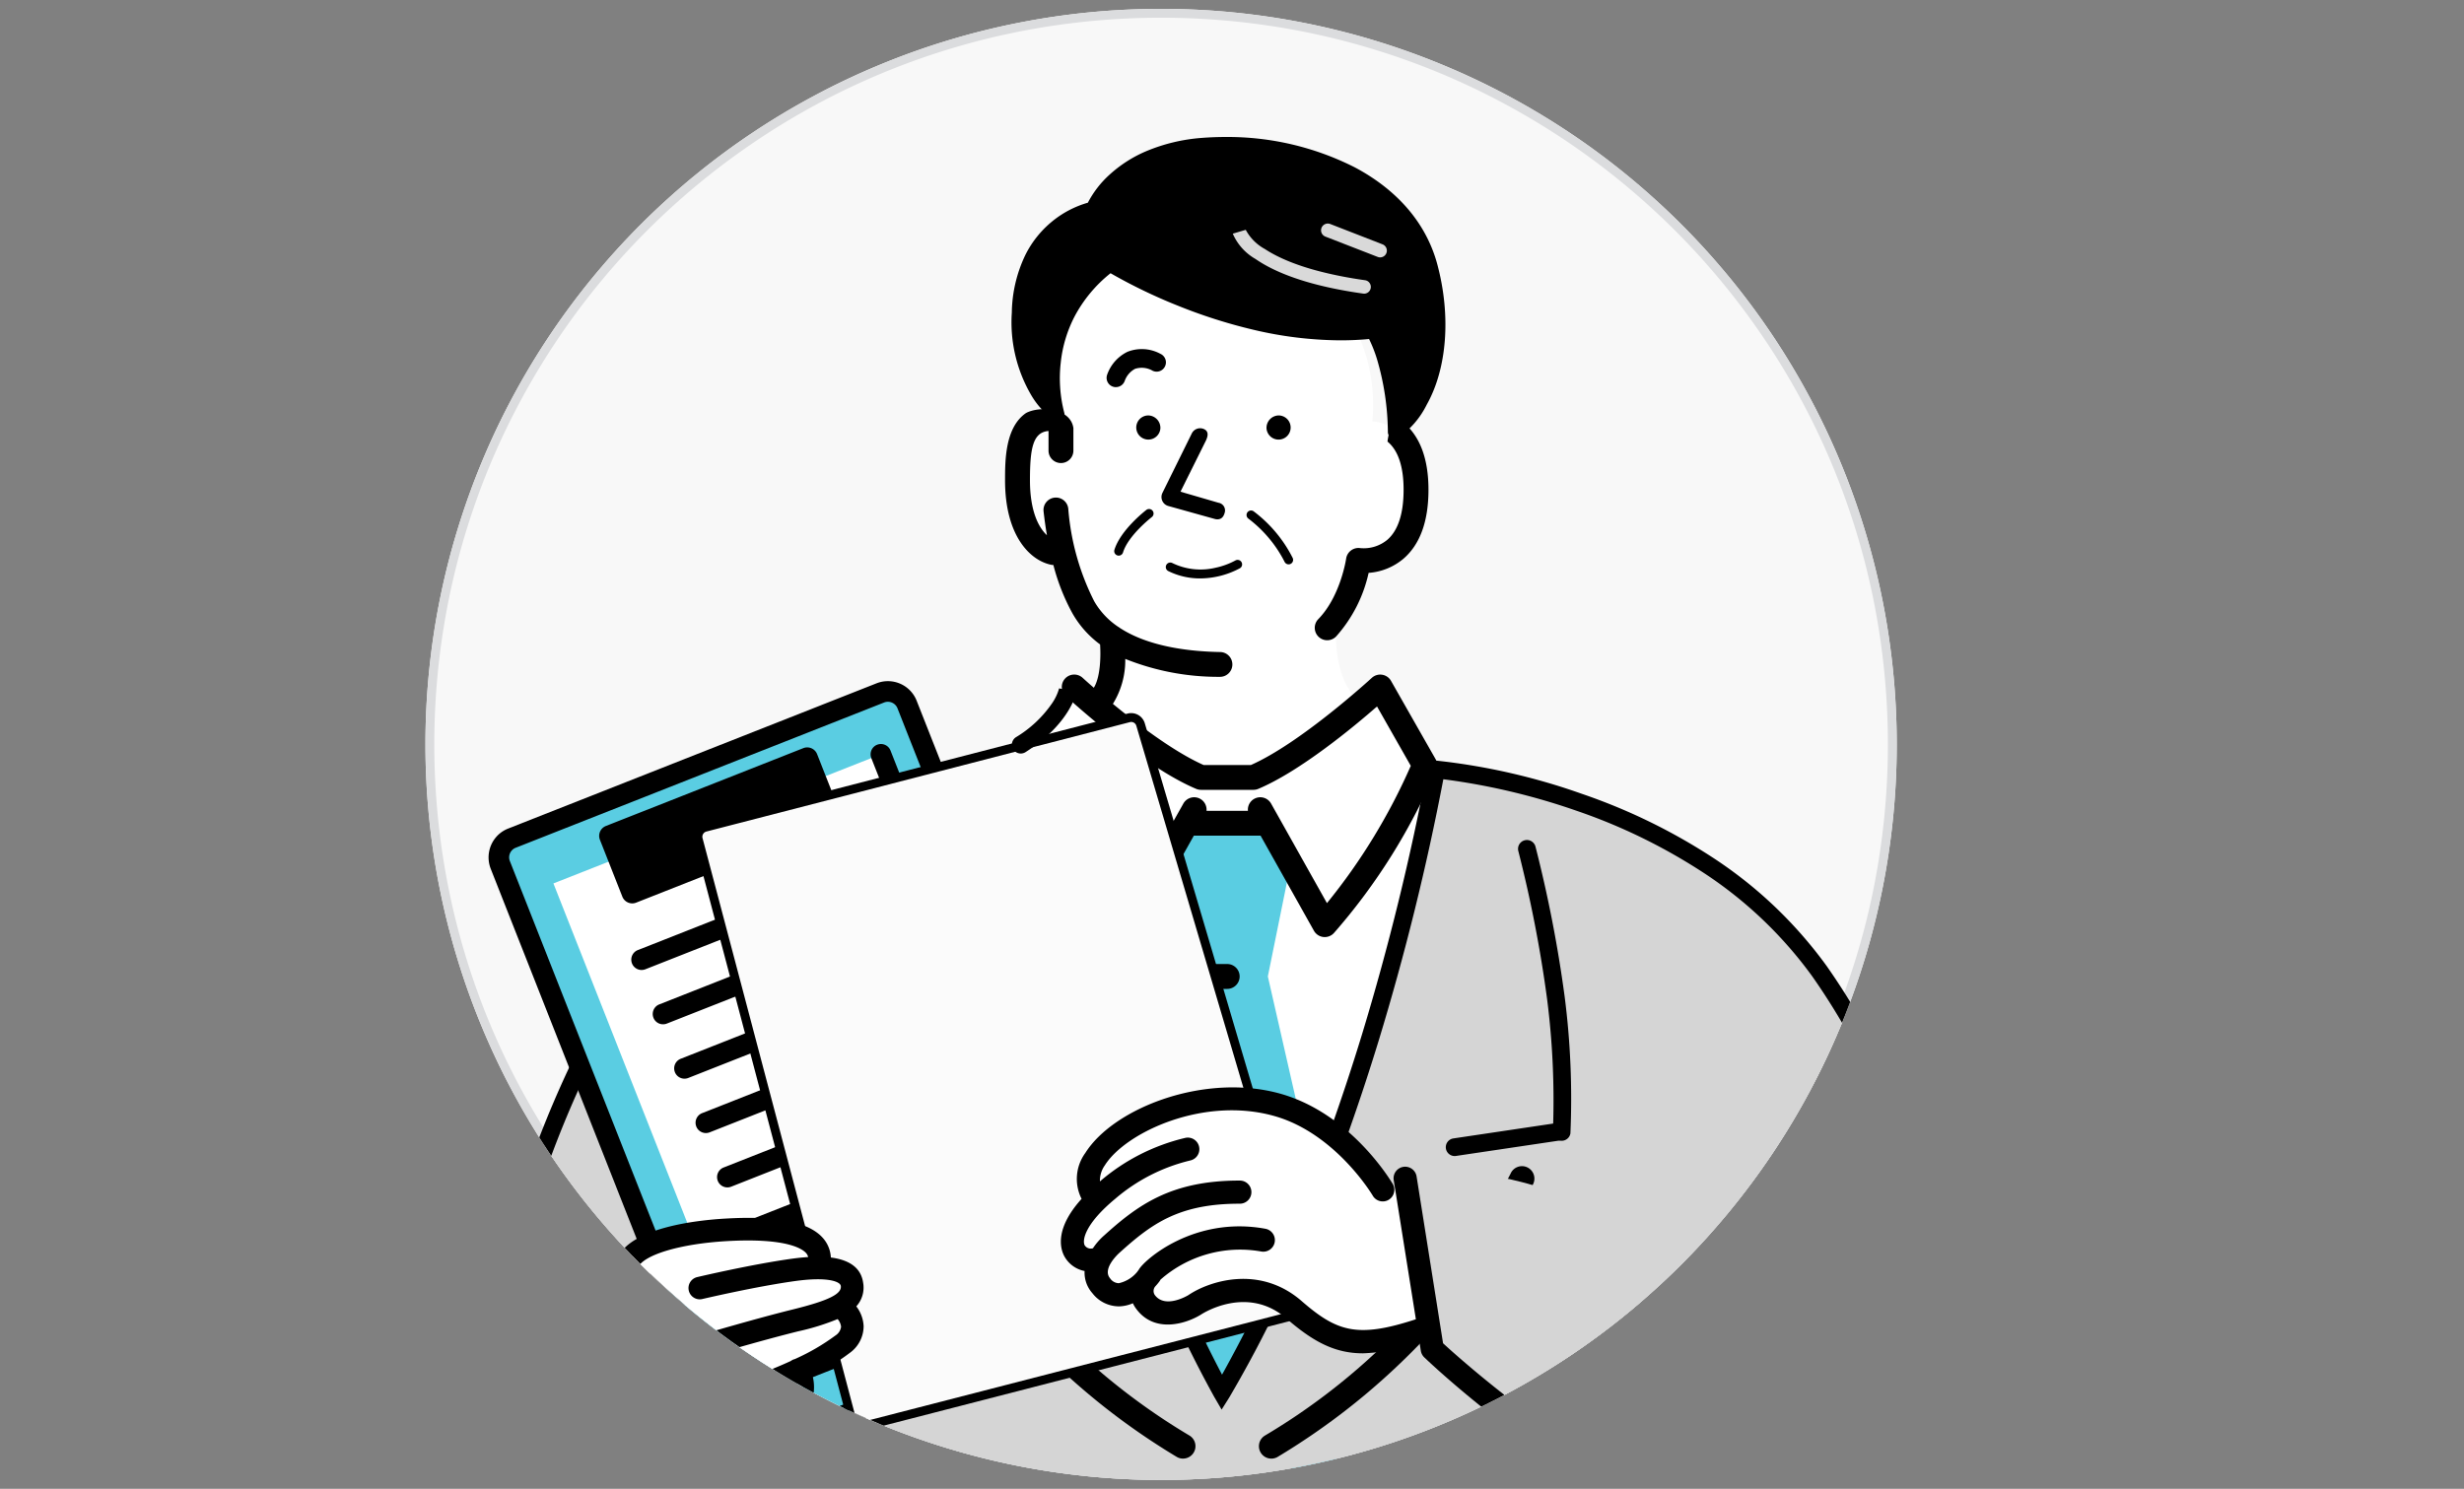 <svg xmlns="http://www.w3.org/2000/svg" xmlns:xlink="http://www.w3.org/1999/xlink" width="278" height="168" viewBox="0 0 278 168"><rect x="0" y="0" width="278" height="168" fill="#808080" stroke="none"/><defs><clipPath id="a"><rect width="278" height="168" transform="translate(501 1078)" fill="none" stroke="#707070" stroke-width="1"/></clipPath><clipPath id="b"><circle cx="83" cy="83" r="83" transform="translate(540 1332)" fill="#fff"/></clipPath><clipPath id="c"><rect width="220.068" height="171.021" fill="none"/></clipPath></defs><g transform="translate(-501 -1078)"><path d="M83,0A83,83,0,1,1,0,83,83,83,0,0,1,83,0Z" transform="translate(549 1079)" fill="#f8f8f8"/><path d="M83,1A82.612,82.612,0,0,0,66.473,2.666,81.546,81.546,0,0,0,37.154,15,82.242,82.242,0,0,0,7.444,51.082,81.58,81.58,0,0,0,2.666,66.473a82.81,82.81,0,0,0,0,33.054A81.546,81.546,0,0,0,15,128.846a82.242,82.242,0,0,0,36.078,29.71,81.58,81.58,0,0,0,15.391,4.778,82.81,82.81,0,0,0,33.054,0A81.546,81.546,0,0,0,128.846,151a82.242,82.242,0,0,0,29.71-36.078,81.58,81.58,0,0,0,4.778-15.391,82.81,82.81,0,0,0,0-33.054A81.546,81.546,0,0,0,151,37.154a82.242,82.242,0,0,0-36.078-29.71A81.58,81.58,0,0,0,99.527,2.666,82.612,82.612,0,0,0,83,1m0-1A83,83,0,1,1,0,83,83,83,0,0,1,83,0Z" transform="translate(549 1079)" fill="#dbdcde"/><g clip-path="url(#a)"><g transform="translate(9 -253)" clip-path="url(#b)"><g transform="translate(515.966 1326.979)" clip-path="url(#c)"><path d="M73.062,17.056c-5.806-1.3-15.651-1.955-18.1,1.173s-3.326,16.825-3.326,16.825a10.516,10.516,0,0,0-4.277,8.707c.277,5.619,3.853,7.686,5.452,7.727,0,0,1.247,6.84,5.965,9.979a11.444,11.444,0,0,1-2.347,7.14l-2.153-1.76-4.891,8.7-3.423,1.272s1.9,28.66,6.377,38.149S67.584,134.732,80.5,131.7,96.831,77.509,96.831,77.509L93.7,75.259l-4.7-8.316-2.141,1.7s-3.6-1.975-3.063-9.34a23.544,23.544,0,0,0,2.662-7.3s6.064,1.047,6.358-7.169-4.989-8.217-4.989-8.217,2.25-15.75-14.77-19.564" transform="translate(43.029 14.954)" fill="#fff"/><path d="M73.166,54.647l-2.575,12.7,5.677,24.894,2.076,30.927L51.8,121.291l2.5-23.684,7.981-30.257L58.465,55.33l3.81-5.272h6.989Z" transform="translate(48.487 46.858)" fill="#5acde2"/><path d="M56.557,27.731a1.362,1.362,0,1,1-1.361-1.44,1.4,1.4,0,0,1,1.361,1.44" transform="translate(50.397 24.61)"/><path d="M61.426,27.731a1.363,1.363,0,1,0,1.361-1.44,1.4,1.4,0,0,0-1.361,1.44" transform="translate(57.501 24.61)"/><path d="M61.608,38.817a1.093,1.093,0,0,1-.283-.039l-5.251-1.466a1.05,1.05,0,0,1-.674-1.45l3.31-6.705a1.051,1.051,0,0,1,1.394-.521c.529.242.467.744.225,1.273L57.452,35.7l4.283,1.248a.878.878,0,0,1,.7,1.133c-.13.465-.371.737-.832.737" transform="translate(51.772 23.806)"/><path d="M53.159,26.721a1.07,1.07,0,0,1-.327-.052,1.047,1.047,0,0,1-.674-1.315,4.534,4.534,0,0,1,2.31-2.623,4.409,4.409,0,0,1,3.727.238,1.051,1.051,0,1,1-.889,1.905,2.448,2.448,0,0,0-1.984-.221A2.485,2.485,0,0,0,54.158,26a1.057,1.057,0,0,1-1,.718" transform="translate(48.778 20.987)"/><path d="M74.233,26.783c1.88,1.557,2.834,4.11,2.834,7.593,0,3.559-.953,6.178-2.827,7.789a6.847,6.847,0,0,1-3.926,1.593,15.912,15.912,0,0,1-3.667,7.177,1.4,1.4,0,0,1-2.012-1.955c2.507-2.573,3.138-6.784,3.142-6.827a1.406,1.406,0,0,1,1.6-1.189,4.164,4.164,0,0,0,3.059-.949c1.21-1.059,1.824-2.956,1.824-5.64,0-2.606-.61-4.436-1.816-5.433,0,0,.316-3.086,1.787-2.161" transform="translate(60.134 24.908)"/><path d="M53.9,28.019V30.6a1.4,1.4,0,0,1-2.805,0V28.387l-.019,0C49.318,28.542,49,30.383,49,33.955c0,3.473.98,5.332,1.915,6.19q-.224-1.3-.379-2.689a1.4,1.4,0,1,1,2.786-.314,27.878,27.878,0,0,0,2.918,10.441,8.661,8.661,0,0,0,2.691,2.883,1.378,1.378,0,0,1,.2.134c3.16,2.074,7.638,2.66,11.318,2.728a1.4,1.4,0,0,1-.025,2.8h-.027a28.171,28.171,0,0,1-10.645-2.025,9.306,9.306,0,0,1-1.394,5.075c2.836,2.333,6.929,5.438,10.236,6.9h5.332c5.636-2.484,13.56-9.76,13.642-9.833a1.4,1.4,0,0,1,2.168.337l5.009,8.8a1.4,1.4,0,0,1,.085,1.206A67.929,67.929,0,0,1,83.3,85.029a1.4,1.4,0,0,1-2.263-.254L75.018,74.049H67.49l-1.917,3.417,2.244,11.069h3.439a1.4,1.4,0,0,1,0,2.805H67.788l-5.427,23.8a1.4,1.4,0,0,1-1.367,1.092,1.438,1.438,0,0,1-.312-.035,1.405,1.405,0,0,1-1.057-1.679l5.611-24.6-1.764-8.707-2,3.562a1.4,1.4,0,0,1-2.263.254A67.9,67.9,0,0,1,47.686,66.59a1.4,1.4,0,0,1,2.608-1.028A67.268,67.268,0,0,0,60,81.664l6.3-11.224a1.4,1.4,0,0,1,2.62.805h4.672a1.4,1.4,0,0,1,2.62-.805l.858,1.531.008.012,5.431,9.68a67.621,67.621,0,0,0,9.456-15.493l-3.808-6.7c-2.629,2.3-8.666,7.307-13.4,9.3a1.421,1.421,0,0,1-.544.108H68.3a1.413,1.413,0,0,1-.544-.108c-6.1-2.563-14.364-10.145-14.712-10.467a1.4,1.4,0,1,1,1.9-2.062c.019.017.486.445,1.26,1.119.728-1.156.805-3.46.709-4.891a11.233,11.233,0,0,1-3.125-3.514,23.594,23.594,0,0,1-2.145-5.446,1.25,1.25,0,0,1-.265-.029c-2.393-.5-5.189-3.293-5.189-9.528,0-2.217,0-5.955,2.352-7.584,1.462-.809,4.985-.647,5.353,1.648" transform="translate(43.239 24.27)"/><path d="M34.889,66.342q.476-.587.964-1.166C40.97,58.857,49.7,52.538,65.648,48.325c8.728-1.806,10.439-1.373,10.439-1.373S86.112,94.971,99.053,117.24c0,0,15.547-24.71,24.174-70.288,0,0,28.641,2.273,43.237,22.739a75.832,75.832,0,0,1,11.663,25.8s22.8,38.722.43,41.3-29.256-5.162-29.256-5.162l1.291,12.046H59.811V130.34s-49.477,11.617-43.454-18.5,18.532-45.5,18.532-45.5" transform="translate(14.836 43.908)" fill="#d5d5d5"/><path d="M151.705,144.678H58.811v-13.1a98.538,98.538,0,0,1-18.48,1.966,47.283,47.283,0,0,1-12.476-1.459c-4.34-1.2-7.646-3.161-9.826-5.821-2.974-3.628-3.867-8.547-2.652-14.619A143.955,143.955,0,0,1,20.851,91.69a120.932,120.932,0,0,1,6.139-14.347,70.954,70.954,0,0,1,7.123-11.632c.331-.407.657-.8.97-1.172A42.01,42.01,0,0,1,46.173,55.1a74.148,74.148,0,0,1,19.22-7.746l.053-.012a54.425,54.425,0,0,1,9.921-1.439,4.213,4.213,0,0,1,.967.076l.606.153.128.612c.025.12,2.549,12.152,6.618,26.741,2.387,8.56,4.831,16.312,7.264,23.04a136.321,136.321,0,0,0,8.124,18.708,153.808,153.808,0,0,0,7.935-16.495c2.866-6.861,5.511-14.234,7.86-21.916a283.364,283.364,0,0,0,7.377-30.061l.167-.882.895.071A72.2,72.2,0,0,1,139.7,49.7a66.093,66.093,0,0,1,14.4,6.964,48.73,48.73,0,0,1,13.181,12.444,77.035,77.035,0,0,1,11.787,26,108.691,108.691,0,0,1,6.585,13.8,57.517,57.517,0,0,1,3.408,12.063c.672,4.522.319,8.209-1.051,10.96-1.673,3.36-4.814,5.329-9.335,5.85a77.094,77.094,0,0,1-8.783.534c-10.689,0-16.58-2.644-19.341-4.432Zm-90.895-2h88.669l-1.513-14.116,2.08,2.4a13.574,13.574,0,0,0,4.287,2.666c2.823,1.227,7.813,2.689,15.555,2.689a75.092,75.092,0,0,0,8.553-.521,11.585,11.585,0,0,0,5-1.634,7.8,7.8,0,0,0,2.77-3.12c2.726-5.475.188-14.651-2.421-21.385A105.9,105.9,0,0,0,177.266,96l-.075-.128-.035-.145a74.981,74.981,0,0,0-11.5-25.452,46.73,46.73,0,0,0-12.619-11.913,64.042,64.042,0,0,0-13.936-6.75,74.506,74.506,0,0,0-15.058-3.566,284.8,284.8,0,0,1-7.27,29.412c-2.373,7.752-5.044,15.193-7.939,22.118a134.868,134.868,0,0,1-8.928,18.2l-.88,1.4-.831-1.429A129.951,129.951,0,0,1,89.065,97.2c-2.45-6.777-4.91-14.579-7.311-23.189-3.5-12.567-5.868-23.247-6.486-26.107A54.249,54.249,0,0,0,65.877,49.3,72.136,72.136,0,0,0,47.2,56.818a40.017,40.017,0,0,0-10.573,8.988l-.013.016c-.306.363-.627.75-.952,1.151A70.753,70.753,0,0,0,28.737,78.32a119.046,119.046,0,0,0-6.02,14.092,141.983,141.983,0,0,0-5.38,19.624,19.893,19.893,0,0,0-.205,7.665A11.821,11.821,0,0,0,19.575,125c1.914,2.334,4.879,4.071,8.813,5.161a45.317,45.317,0,0,0,11.942,1.386,96.372,96.372,0,0,0,19.252-2.177l1.228-.288Z" transform="translate(14.836 43.908)"/><path d="M70.914,103.047a1.4,1.4,0,0,1-.72-.2C49.572,90.482,41.677,72.757,41.35,72.007a1.4,1.4,0,0,1,2.571-1.119,73.046,73.046,0,0,0,27.715,29.555,1.4,1.4,0,0,1-.722,2.6" transform="translate(38.598 65.569)"/><path d="M52.179,85.081a1.712,1.712,0,0,1-.172-.01l-11.45-1.4a1.4,1.4,0,0,1-1.231-1.411c0-.17.267-17.336,3.952-32.569A1.4,1.4,0,1,1,46,50.347C42.961,62.92,42.3,76.851,42.161,81.04l10.186,1.247a1.4,1.4,0,0,1-.168,2.794" transform="translate(36.812 45.508)"/><path d="M62.387,103.047a1.4,1.4,0,0,1-.722-2.6A72.865,72.865,0,0,0,89.38,70.889a1.4,1.4,0,1,1,2.571,1.119c-.327.749-8.223,18.474-28.844,30.84a1.4,1.4,0,0,1-.72.2" transform="translate(57.086 65.568)"/><path d="M93.508,24.318c1.468,5.524,1.09,11.258-1.146,15.235a9.074,9.074,0,0,1-2.949,3.44c-.165-7.7-2.459-11.3-2.459-11.3C72.046,33.328,57.3,24.153,57.3,24.153a15.954,15.954,0,0,0-5.9,16.875s-4.7-2.953-4.424-11.468c.327-10.321,8.356-11.8,8.356-11.8s2.457-6.389,12.449-7.208S90.724,13.834,93.508,24.318Z" transform="translate(43.969 9.786)"/><path d="M70.307,9.693A31.756,31.756,0,0,1,84.88,13.1c4.9,2.584,8.136,6.394,9.364,11.018,1.541,5.8,1.085,11.707-1.218,15.8a9.785,9.785,0,0,1-3.242,3.733.762.762,0,0,1-1.131-.649,29.766,29.766,0,0,0-1.231-8.248,15.376,15.376,0,0,0-.892-2.263c-1.052.1-2.135.149-3.228.149a43.6,43.6,0,0,1-9.963-1.229,58.774,58.774,0,0,1-8.41-2.693,59.641,59.641,0,0,1-7.566-3.651,15.468,15.468,0,0,0-4.086,4.93,14.688,14.688,0,0,0-1.536,5.183,15.5,15.5,0,0,0,.394,5.614.762.762,0,0,1-1.133.87,9.228,9.228,0,0,1-2.552-2.778,16.242,16.242,0,0,1-2.228-9.358,15.519,15.519,0,0,1,1.524-6.515A11.545,11.545,0,0,1,50.8,19.2a11.231,11.231,0,0,1,4-2.09A11.34,11.34,0,0,1,57.3,13.9a14.611,14.611,0,0,1,4.019-2.575,20.081,20.081,0,0,1,6.4-1.533C68.567,9.728,69.436,9.693,70.307,9.693Zm19.8,31.7A11.518,11.518,0,0,0,91.7,39.18c2.114-3.759,2.515-9.241,1.074-14.666a14.464,14.464,0,0,0-3.2-5.916,18.987,18.987,0,0,0-5.406-4.146,30.209,30.209,0,0,0-13.863-3.236c-.829,0-1.656.033-2.458.1-9.407.771-11.778,6.663-11.8,6.722a.762.762,0,0,1-.573.476,9.433,9.433,0,0,0-3.77,1.917,10.046,10.046,0,0,0-2.622,3.32,14.052,14.052,0,0,0-1.341,5.836c-.15,4.7,1.273,7.6,2.477,9.2a17.94,17.94,0,0,1,0-3.691A16.218,16.218,0,0,1,51.9,29.346a17.133,17.133,0,0,1,4.938-5.8.761.761,0,0,1,.865-.041,55.964,55.964,0,0,0,7.822,3.819,57.21,57.21,0,0,0,8.18,2.616A42.069,42.069,0,0,0,83.3,31.125a32.828,32.828,0,0,0,3.57-.191.761.761,0,0,1,.726.348C87.688,31.425,89.694,34.652,90.109,41.4Z" transform="translate(43.969 9.786)"/><path d="M73.928,22.571a.768.768,0,0,1-.107-.008c-5.418-.763-9.51-2.081-12.163-3.915a6.07,6.07,0,0,1-2.55-2.847l1.46-.433s0-.006-.005-.017a5.324,5.324,0,0,0,2.164,2.181c3.079,2.029,7.848,3.035,11.306,3.523a.762.762,0,0,1-.105,1.516Z" transform="translate(56.014 14.588)" fill="#d9d9d9"/><path d="M5.9,3.056A.759.759,0,0,1,5.621,3L-.276.71A.762.762,0,0,1-.71-.276.761.761,0,0,1,.276-.71l5.9,2.294A.762.762,0,0,1,5.9,3.056Z" transform="translate(125.845 30.009)" fill="#d9d9d9"/><path d="M59.194,36.561a8.076,8.076,0,0,1-3.6-.829.507.507,0,1,1,.45-.91,7.267,7.267,0,0,0,4.894.53,8.393,8.393,0,0,0,2.239-.823.508.508,0,0,1,.519.872,9.591,9.591,0,0,1-4.5,1.159Z" transform="translate(52.253 32.731)"/><path d="M64.775,37.671a.508.508,0,0,1-.459-.29A14.193,14.193,0,0,0,60.222,32.5a.508.508,0,0,1,.585-.829,15.034,15.034,0,0,1,4.425,5.276.508.508,0,0,1-.458.725Z" transform="translate(56.648 30.034)"/><path d="M52.814,36.767a.508.508,0,0,1-.485-.657c.7-2.259,3.5-4.422,3.617-4.513a.508.508,0,0,1,.617.806c-.036.027-2.665,2.062-3.264,4.006A.508.508,0,0,1,52.814,36.767Z" transform="translate(49.439 29.954)"/><path d="M88.314,108.679A2.328,2.328,0,0,1,87,111.7L45.437,128.088a2.328,2.328,0,0,1-3.018-1.311L16.854,61.951a2.328,2.328,0,0,1,1.313-3.018L59.731,42.542a2.325,2.325,0,0,1,3.018,1.311Z" transform="translate(15.625 39.669)" fill="#5acde2"/><path d="M89.276,112.462a3.463,3.463,0,0,1-1.284.881L46.424,129.734a3.493,3.493,0,0,1-4.527-1.965L16.332,62.941a3.52,3.52,0,0,1,.682-3.646,3.446,3.446,0,0,1,1.288-.881L59.865,42.023a3.487,3.487,0,0,1,4.527,1.967l25.564,64.826a3.512,3.512,0,0,1-.68,3.646M18.725,60.871a1.158,1.158,0,0,0-.227,1.218l25.564,64.826a1.164,1.164,0,0,0,1.51.654l41.564-16.391a1.181,1.181,0,0,0,.654-1.51L62.229,44.842a1.165,1.165,0,0,0-1.512-.654L19.154,60.579a1.133,1.133,0,0,0-.43.292" transform="translate(15.064 39.106)"/><rect width="39.716" height="61.4" transform="translate(38.474 103.71) rotate(-21.521)" fill="#fff"/><path d="M1.2,0H25.14a1.2,1.2,0,0,1,1.2,1.2V8.1a1.2,1.2,0,0,1-1.2,1.2H1.2A1.2,1.2,0,0,1,0,8.105V1.2A1.2,1.2,0,0,1,1.2,0Z" transform="translate(43.279 97.667) rotate(-21.519)"/><path d="M52.027,54.149a1.175,1.175,0,0,1-.428.294L26,64.536a1.163,1.163,0,0,1-.854-2.165l25.6-10.095a1.164,1.164,0,0,1,1.282,1.872" transform="translate(22.85 48.86)"/><path d="M53.276,57.316a1.175,1.175,0,0,1-.428.294L27.251,67.7a1.164,1.164,0,0,1-.856-2.165l25.6-10.093a1.163,1.163,0,0,1,1.282,1.87" transform="translate(24.019 51.825)"/><path d="M54.525,60.484a1.175,1.175,0,0,1-.428.294L28.5,70.871a1.163,1.163,0,0,1-.854-2.165l25.6-10.093a1.163,1.163,0,0,1,1.282,1.87" transform="translate(25.188 54.79)"/><path d="M55.774,63.652a1.175,1.175,0,0,1-.428.294l-25.6,10.095a1.163,1.163,0,0,1-.854-2.165l25.6-10.095a1.163,1.163,0,0,1,1.282,1.87" transform="translate(26.357 57.756)"/><path d="M57.023,66.82a1.175,1.175,0,0,1-.428.294L31,77.209a1.163,1.163,0,1,1-.852-2.165l25.6-10.095a1.163,1.163,0,0,1,1.282,1.87" transform="translate(27.527 60.722)"/><path d="M58.273,69.987a1.175,1.175,0,0,1-.428.294l-25.6,10.093a1.163,1.163,0,1,1-.852-2.165l25.6-10.093a1.163,1.163,0,0,1,1.282,1.87" transform="translate(28.697 63.686)"/><path d="M59.522,73.155a1.174,1.174,0,0,1-.428.294L33.5,83.542a1.163,1.163,0,1,1-.854-2.165l25.6-10.093a1.163,1.163,0,0,1,1.282,1.87" transform="translate(29.865 66.652)"/><path d="M69.871,104.513a1.174,1.174,0,0,1-.428.294L32.5,119.377a1.163,1.163,0,1,1-.854-2.165l35.864-14.143-22.1-56.036a1.163,1.163,0,1,1,2.165-.854L70.1,103.3a1.161,1.161,0,0,1-.227,1.216" transform="translate(28.93 42.536)"/><path d="M46.972,123.869l49.7-12.8a1.107,1.107,0,0,0,.7-.548,1.075,1.075,0,0,0,.072-.883l-19.224-65a1.1,1.1,0,0,0-1.313-.712L29.129,56.279a1.1,1.1,0,0,0-.682.511l-.023.039a1.109,1.109,0,0,0-.095.805l17.3,65.446a1.1,1.1,0,0,0,1.344.788" transform="translate(26.485 41.09)" fill="#fbfbfb"/><path d="M46.7,124.4h0a1.6,1.6,0,0,1-1.551-1.2l-17.3-65.445a1.6,1.6,0,0,1,.138-1.169l.034-.058A1.594,1.594,0,0,1,29,55.8l47.778-12.35a1.6,1.6,0,0,1,1.911,1.034l.007.02,19.221,64.989a1.576,1.576,0,0,1-.111,1.276,1.614,1.614,0,0,1-1.009.79l-49.7,12.8A1.614,1.614,0,0,1,46.7,124.4ZM28.86,57.075a.605.605,0,0,0-.047.432l17.3,65.446a.6.6,0,0,0,.584.451.613.613,0,0,0,.152-.019l49.7-12.8a.6.6,0,0,0,.382-.3l.005-.01a.577.577,0,0,0,.034-.473l-.007-.021L77.745,44.8a.6.6,0,0,0-.715-.381L29.254,56.764a.6.6,0,0,0-.375.279Z" transform="translate(26.485 41.09)"/><path d="M43.524,89.606s2.074,2.6-1.535,6.089-10.283,4.838-12,2.784c-1.4-1.667.205-3.789.205-3.789s-3.45-.858-3.787-2.838a3.812,3.812,0,0,1,1.16-3.3s-3.1-.368-3.351-3.179A4.964,4.964,0,0,1,25.623,82.1s-2.492-2.064-1.241-4.639S31.94,74,35.4,73.8s11.839-.381,10.472,4.3c0,0,3.369-.155,3.568,1.218s-.07,2.984-3.109,3.837c0,0,2.742-1.427,3.222.8s-3.955,5.173-6.033,5.655" transform="translate(22.495 69.006)" fill="#fff"/><path d="M18.293,89.1a1.27,1.27,0,0,0,1.644.732L28.2,86.667a1.264,1.264,0,0,0,.261-.143,4.58,4.58,0,0,0,2.534,3.322,4.766,4.766,0,0,0-.395,2.836c.3,1.741,1.973,2.79,3.257,3.348a3.9,3.9,0,0,0,.6,3.882,4.637,4.637,0,0,0,3.425,1.411c.147.008.3.012.457.012a15.525,15.525,0,0,0,9.981-4.108c2.538-2.455,2.769-4.8,2.337-6.368a24.538,24.538,0,0,0,4.223-2.575,3.722,3.722,0,0,0,1.547-3.011,3.955,3.955,0,0,0-.827-2.228,3.145,3.145,0,0,0,.767-2.7c-.242-1.6-1.464-2.534-3.636-2.813a3.572,3.572,0,0,0-.769-2.048c-1.537-1.928-5.2-2.7-11.185-2.341-3.084.18-10.438.972-12.091,4.376a4.941,4.941,0,0,0,.711,5.266,6.412,6.412,0,0,0-.829,1.733,1.262,1.262,0,0,0-1.282-.228l-8.261,3.166a1.27,1.27,0,0,0-.734,1.642m14.048-6.449a1.276,1.276,0,0,0-.459-.912c-.064-.054-1.7-1.473-.908-3.1.7-1.433,4.79-2.645,9.953-2.951,7.036-.41,8.7.956,9.045,1.386a1.032,1.032,0,0,1,.2.409c-.561.035-1.158.095-1.793.182-4.548.627-10.463,2.017-10.712,2.076a1.271,1.271,0,1,0,.583,2.474c.06-.014,6.05-1.419,10.478-2.029,3.622-.5,5.051.054,5.125.548.139.916-1.379,1.663-5.415,2.662-4.2,1.038-9.849,2.709-9.905,2.726a1.272,1.272,0,0,0,.36,2.492,1.3,1.3,0,0,0,.362-.052c.056-.017,5.653-1.673,9.795-2.7a26.79,26.79,0,0,0,4.447-1.38,1.593,1.593,0,0,1,.389.864,1.371,1.371,0,0,1-.625.98,24.638,24.638,0,0,1-4.587,2.668,1.238,1.238,0,0,0-.463.219A45.687,45.687,0,0,1,40.353,92a1.273,1.273,0,0,0,.306,2.507,1.219,1.219,0,0,0,.308-.039,47.094,47.094,0,0,0,7.32-2.5c.066.771-.205,1.952-1.735,3.431a13,13,0,0,1-8.534,3.384,2.429,2.429,0,0,1-1.609-.505c-.724-.862.209-2.155.25-2.211a1.278,1.278,0,0,0-.712-1.994c-1.107-.281-2.712-1.069-2.84-1.818a2.515,2.515,0,0,1,.755-2.134,1.279,1.279,0,0,0-.7-2.211c-.205-.027-2.083-.327-2.236-2.029a3.717,3.717,0,0,1,1.055-2.275,1.276,1.276,0,0,0,.36-.956" transform="translate(17.045 68.39)"/><path d="M69.444,70.924S80.2,67.7,95.69,77.162l1.5,30.763S74.393,93.942,72.24,88.778s-2.8-17.855-2.8-17.855" transform="translate(65.006 65.894)" fill="#d5d5d5"/><path d="M52.9,77.474l-.11,0c-4.513-5.049,9.191-13.926,20.548-10.649C80.806,68.984,87.3,77.112,87.3,77.112l2.811,14.844c-7.485,2.575-10.327,2.012-14.987-2.035a9.075,9.075,0,0,0-2.614-1.609l-2.778-.573A10.823,10.823,0,0,0,63.9,89.375s-3.634,2.263-5.547-.356a2.107,2.107,0,0,1,.11-2.573c-.922,1-3.2,3-5.1.757a2.48,2.48,0,0,1-.2-2.893l-.374-.079c-2.147.591-4.821-2.015.11-6.757" transform="translate(46.907 61.895)" fill="#fff"/><path d="M152.39,117.182a1.306,1.306,0,0,0-1.71-.7c-22.747,9.574-54.6-18.914-58.112-22.155L89.581,75.508A1.3,1.3,0,1,0,87,75.916L89.5,91.62c-6.612,2.163-8.9,1.409-12.892-2.058-4.776-4.145-10.47-2.232-12.771-.668-.025.015-2.62,1.6-3.8-.021a.81.81,0,0,1,.037-.933c.261-.287.432-.509.486-.583.027-.035.05-.072.074-.108l.017-.033a.754.754,0,0,0,.037-.068,13.6,13.6,0,0,1,11.365-3.175,1.3,1.3,0,1,0,.472-2.565c-8.089-1.491-13.791,3.609-14.306,4.651-.056.07-.112.143-.167.221a3.715,3.715,0,0,1-2.072,1.27,1.232,1.232,0,0,1-.987-.561c-.929-1.1,1.034-2.844,1.071-2.877,3.59-3.239,6.664-5.533,13.512-5.533.021,0,.043,0,.064,0a1.3,1.3,0,0,0,0-2.61h-.064c-7.75,0-11.5,2.811-15.241,6.188a7.36,7.36,0,0,0-1.27,1.448.811.811,0,0,1-.929-.327c-.3-.579.029-2.42,3.435-5.245A20.236,20.236,0,0,1,64.052,73.7a1.305,1.305,0,0,0-.567-2.548A22.81,22.81,0,0,0,53.9,76.023l-.046.039a2.985,2.985,0,0,1,.558-1.818c2.347-3.733,11.2-7.845,19.2-5.535,6.842,1.973,10.968,8.863,11.026,8.966a1.305,1.305,0,1,0,2.254-1.318c-.188-.319-4.678-7.882-12.558-10.155-8.556-2.467-18.92,1.549-22.128,6.652a4.969,4.969,0,0,0-.422,5.177c-3,3.322-2.428,5.555-1.961,6.449a3.315,3.315,0,0,0,2.3,1.694,3.5,3.5,0,0,0,.877,2.5,3.791,3.791,0,0,0,2.956,1.489c.037,0,.074,0,.108,0a4.16,4.16,0,0,0,1.506-.349,3.56,3.56,0,0,0,.36.606c2.079,2.846,5.679,1.7,7.334.666.052-.033,5.167-3.427,9.636.453,3.086,2.678,5.522,3.923,8.637,3.923A21.387,21.387,0,0,0,89.91,94.23l.151.953a1.312,1.312,0,0,0,.387.738c1.239,1.187,26.614,25.158,49.938,25.158a28.916,28.916,0,0,0,11.307-2.186,1.305,1.305,0,0,0,.7-1.71" transform="translate(46.279 61.271)"/><path d="M595.13,1438a1,1,0,0,1-.987-1.169,90.1,90.1,0,0,0-.663-14.844,145.351,145.351,0,0,0-3.239-16.665,1,1,0,1,1,1.931-.521,147.5,147.5,0,0,1,3.291,16.924,90.306,90.306,0,0,1,.651,15.443A1,1,0,0,1,595.13,1438Z" transform="translate(-442.899 -1305.252)"/><path d="M584.054,1439.859a1,1,0,0,1-.146-1.989l11.619-1.73a1,1,0,0,1,.294,1.978l-11.619,1.73A1.006,1.006,0,0,1,584.054,1439.859Z" transform="translate(-443.899 -1305.386)"/><path d="M91.2,88.051a1,1,0,0,1-.538-1.844,13.182,13.182,0,0,0,4.051-3.794,5.715,5.715,0,0,0,.818-1.723l0,.011,1.967.364c-.027.146-.721,3.624-5.76,6.83A1,1,0,0,1,91.2,88.051Z" transform="translate(0 1)"/></g></g></g></g></svg>